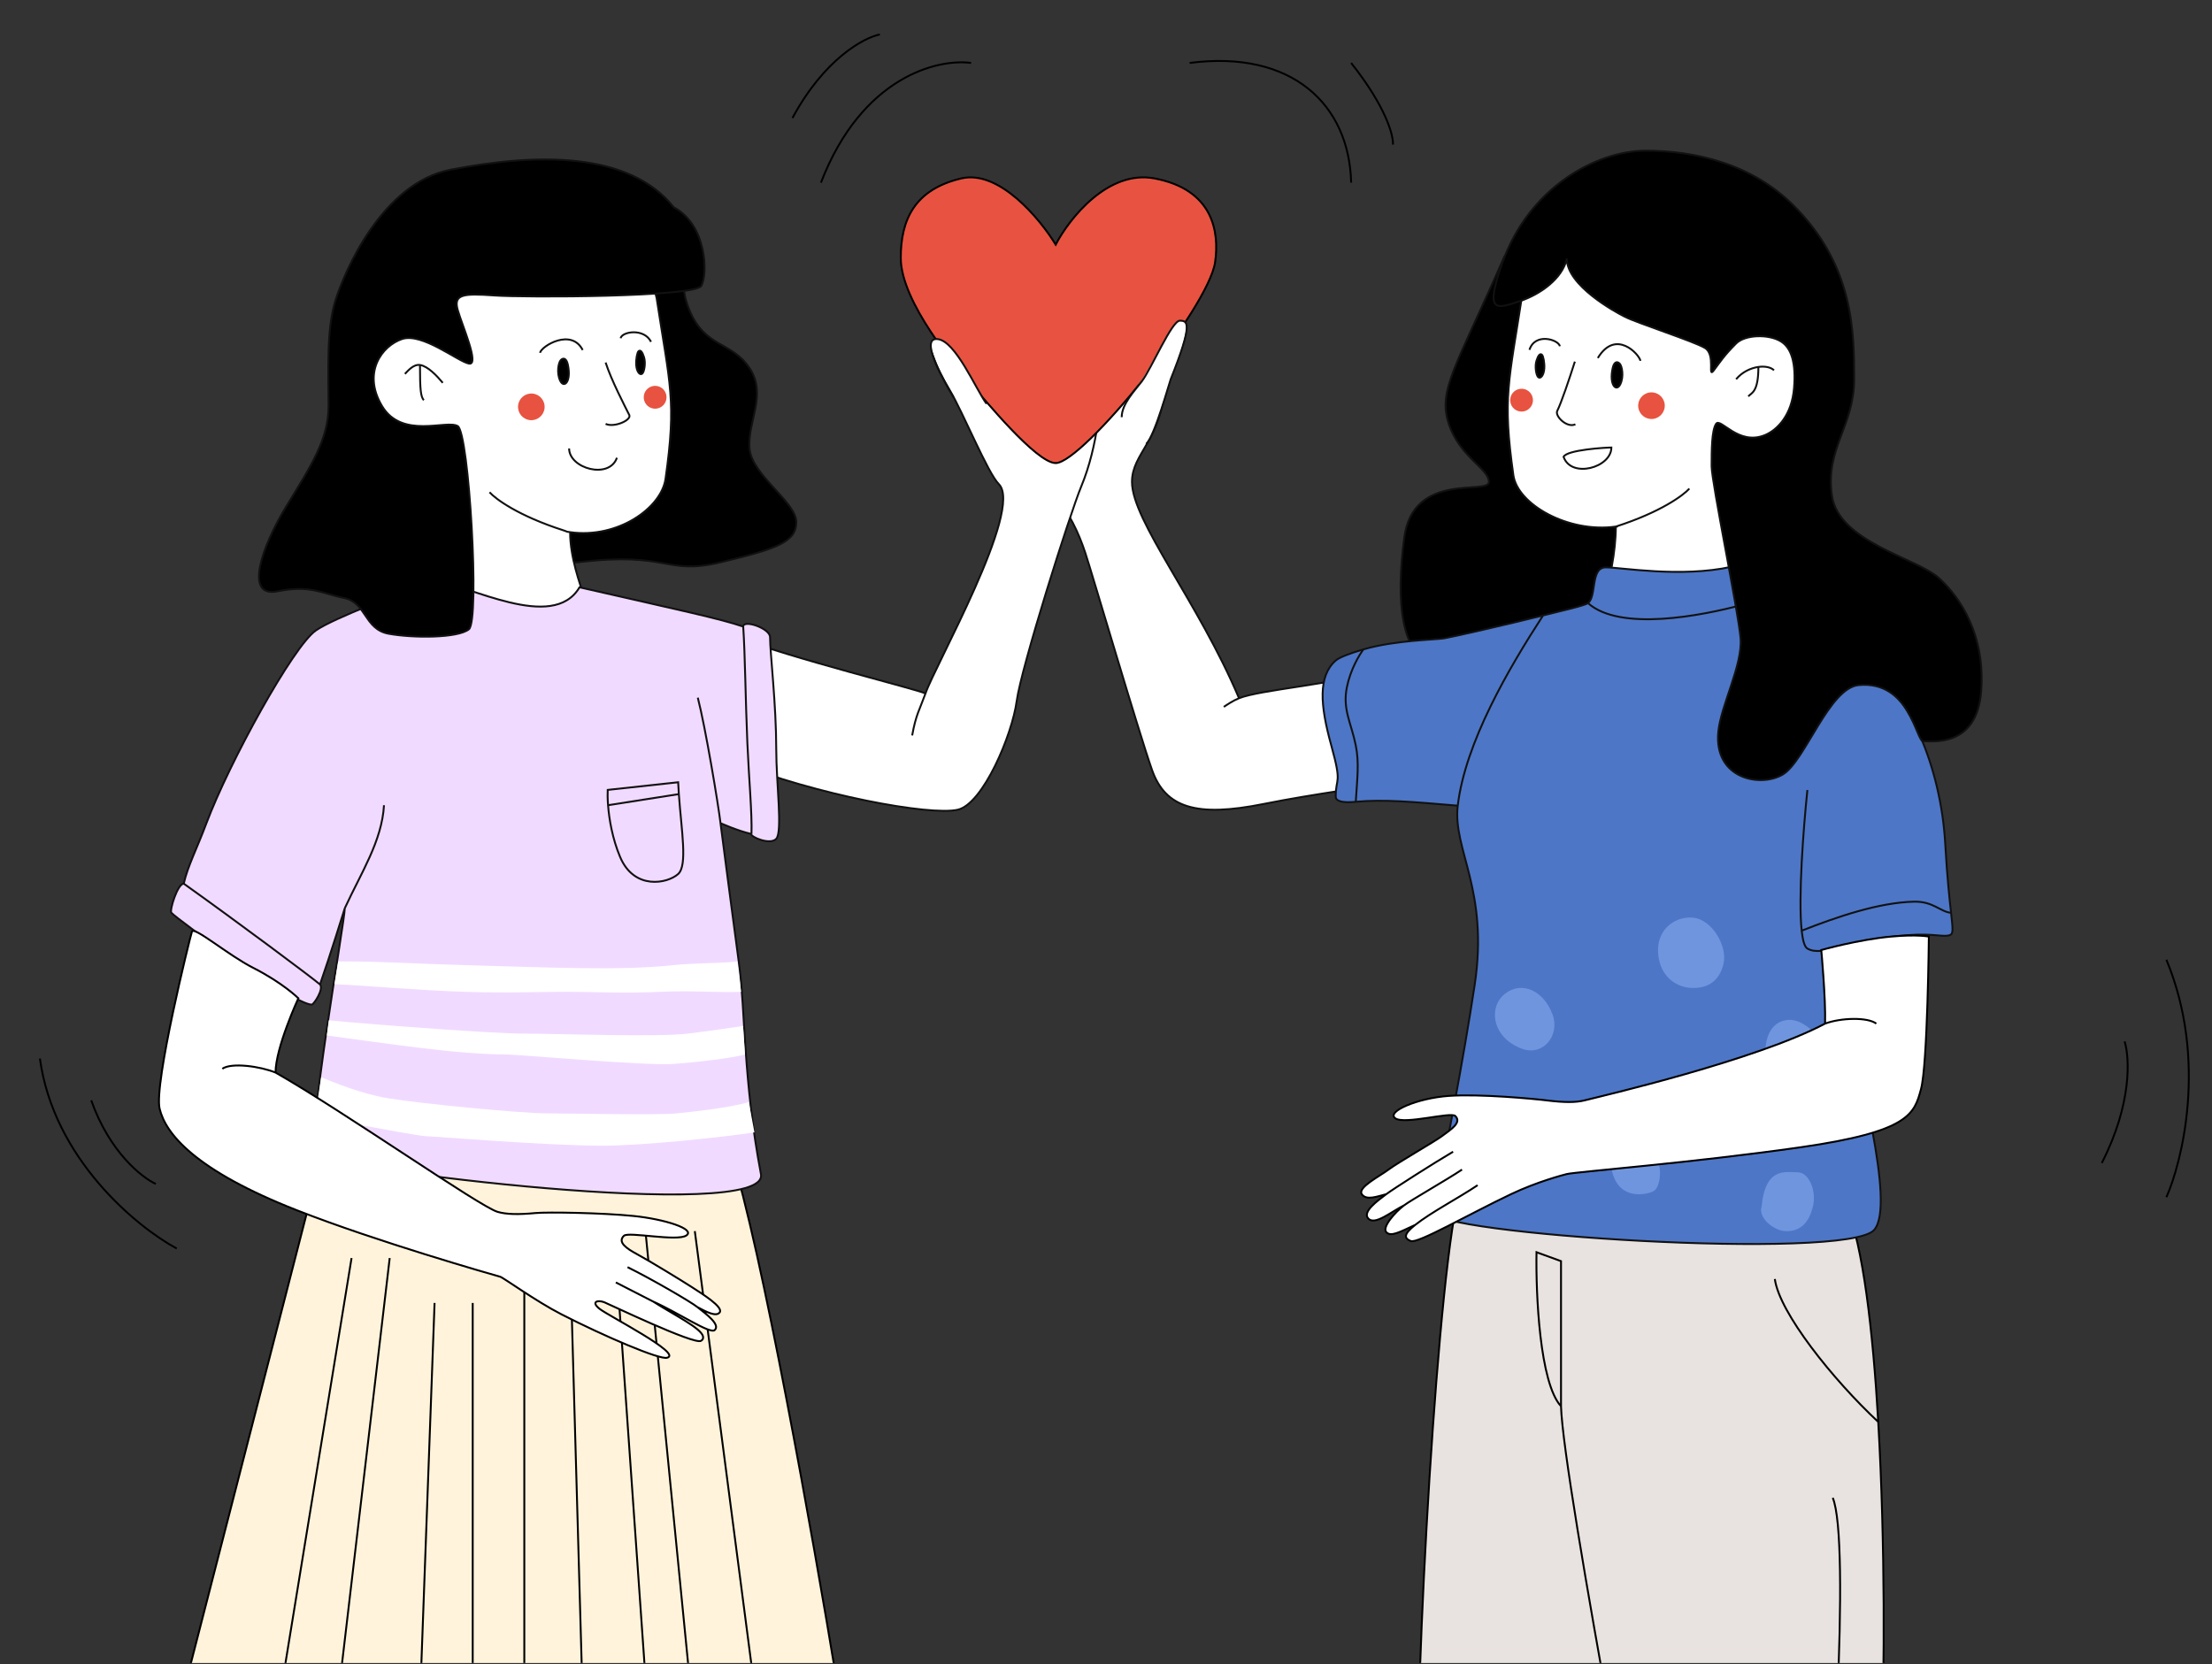 <?xml version="1.0" encoding="UTF-8"?> <svg xmlns="http://www.w3.org/2000/svg" width="582" height="438" viewBox="0 0 582 438" fill="none"><rect x="0" y="0" width="582" height="438" fill="#333333" stroke="none"/> <g clip-path="url(#clip0_771_650)"> <path d="M381.189 111.546C378.259 102.733 382.948 96.857 395.841 67.48C410.492 61.016 418.64 122.122 424.5 133.286C430.36 144.449 423.914 155.613 419.812 162.664C415.709 169.714 385.292 177.94 377.087 175.002C368.882 172.064 367.124 159.138 369.468 141.512C371.813 123.885 391.738 130.348 391.738 126.823C391.738 123.297 384.12 120.36 381.189 111.546Z" fill="black" stroke="#111111" stroke-width="0.5"></path> <path d="M398.185 125.06C395.255 104.495 397.013 100.383 400.529 77.468C404.046 61.016 423.971 52.205 443.311 58.667C459.72 64.15 454.446 90.395 455.032 89.219C455.618 88.044 472.613 81.581 477.302 95.095C481.99 108.609 473.199 115.66 468.511 117.422C463.823 119.185 456.79 115.66 455.618 115.66C454.446 115.66 454.446 124.473 456.79 139.519C459.134 154.565 463.236 156.788 459.72 159.726C456.204 162.664 421.041 158.194 422.213 155.843C423.385 153.493 425.143 145.267 425.143 138.574C412.555 140.328 399.273 132.698 398.185 125.06Z" fill="white"></path> <path d="M425.143 138.574C436.864 134.814 442.92 130.348 444.483 128.586M425.143 138.574C412.555 140.328 399.273 132.698 398.185 125.06C395.255 104.495 397.013 100.383 400.529 77.468C404.046 61.016 423.971 52.205 443.311 58.667C459.72 64.15 454.446 90.395 455.032 89.219C455.618 88.044 472.613 81.581 477.302 95.095C481.99 108.609 473.199 115.66 468.511 117.422C463.823 119.185 456.79 115.66 455.618 115.66C454.446 115.66 454.446 124.473 456.79 139.519C459.134 154.565 463.236 156.788 459.72 159.726C456.204 162.664 421.041 158.194 422.213 155.843C423.385 153.493 425.143 145.267 425.143 138.574ZM425.143 138.574C426.475 138.389 423.742 139.024 425.143 138.574ZM456.79 99.795C458.369 97.896 460.628 96.849 462.65 96.564M466.753 97.445C465.942 96.632 464.383 96.319 462.65 96.564M462.65 96.564C462.65 103.379 460.781 103.339 460 104.318" stroke="#111111" stroke-width="0.5"></path> <path d="M326 183.746C331.56 181.515 350.687 180.14 362.5 176.496L364 206.069C359.898 207.244 346.478 208.762 332.414 211.582C314.833 215.108 306.627 212.606 303.11 202.617C299.594 192.629 287.288 150.707 285.53 145.419C283.772 140.131 281.427 135.048 276.738 129.173C272.269 123.573 265.603 106.846 266.189 96.857C266.776 86.869 267.948 78.055 267.948 75.118C267.948 72.18 267.948 65.717 270.292 65.717C272.636 65.717 272.636 66.304 274.394 69.242C273.808 65.717 274.98 65.308 276.738 64.72C279.669 63.741 280.772 65.717 281.358 68.067C281.235 64.546 281.205 61.685 281.427 61.017C282.013 59.254 283.186 58.079 285.53 58.666C287.874 59.254 288.46 65.717 289.016 71.005C289.668 66.069 289.046 61.016 293.148 61.017C297.251 61.017 296.665 72.768 296.665 76.881C296.665 80.993 294.32 106.258 296.665 103.908C299.009 101.558 300.767 86.282 303.111 85.694C305.455 85.106 307.8 85.694 306.627 100.97C305.455 116.247 297.837 119.184 297.837 126.823C297.837 137.084 315.331 158.481 326 183.746Z" fill="white"></path> <path d="M322 186.019C322.79 185.491 324.388 184.393 326 183.746M326 183.746C331.56 181.515 350.687 180.14 362.5 176.496L364 206.069C359.898 207.244 346.478 208.762 332.414 211.582C314.833 215.108 306.627 212.606 303.11 202.617C299.594 192.629 287.288 150.707 285.53 145.419C283.772 140.131 281.427 135.048 276.738 129.173C272.269 123.573 265.603 106.846 266.189 96.857C266.776 86.869 267.948 78.055 267.948 75.118C267.948 72.18 267.948 65.717 270.292 65.717C272.636 65.717 272.636 66.304 274.394 69.242M326 183.746C315.331 158.481 297.837 137.084 297.837 126.823C297.837 119.184 305.455 116.247 306.627 100.97C307.8 85.694 305.455 85.106 303.111 85.694C300.767 86.282 299.009 101.558 296.665 103.908C294.32 106.258 296.665 80.993 296.665 76.881C296.665 72.768 297.251 61.017 293.148 61.017C289.046 61.016 289.668 66.069 289.016 71.005M287.874 96.857C288.265 92.549 289.016 83.579 289.016 79.818C289.016 78.056 289.016 74.53 289.016 71.005M289.016 71.005C288.46 65.717 287.874 59.254 285.53 58.666C283.186 58.079 282.013 59.254 281.427 61.017C280.841 62.779 282.013 79.818 282.013 83.931C282.013 87.456 279.865 94.115 279.669 96.27M281.358 68.067C280.772 65.717 279.669 63.741 276.738 64.72C274.98 65.308 273.808 65.717 274.394 69.242M274.394 69.242C274.98 72.767 274.98 82.096 274.98 84.519C274.98 86.869 274.004 93.724 273.809 96.27" stroke="#111111" stroke-width="0.5"></path> <path d="M495.107 456.442L495.067 457.293C494.134 476.967 492.855 503.925 485.731 523.423H477.526H437.089C433.713 506.042 428.995 481.2 424.48 456.442L414.819 511.672C411.841 512.243 408.178 512.629 404.27 512.603C390.748 512.514 374.301 507.497 373.21 488.17C371.452 457.029 377.312 346.569 383.173 317.191H485.731C490.211 327.922 492.789 350.206 494.182 374.184C496.068 406.661 495.782 442.246 495.107 456.442Z" fill="#E8E3E0"></path> <path d="M410.717 370.071C411.001 380.062 417.497 418.152 424.48 456.442M410.717 370.071C405.091 363.96 404.075 340.497 404.27 329.53L410.717 331.88V370.071ZM424.48 456.442C428.995 481.2 433.713 506.042 437.089 523.423H477.526M424.48 456.442L414.819 511.672C411.841 512.243 408.178 512.629 404.27 512.603M494.182 374.184C492.789 350.206 490.211 327.922 485.731 317.191H383.173C377.312 346.569 371.452 457.029 373.21 488.17C374.301 507.497 390.748 512.514 404.27 512.603M494.182 374.184C496.068 406.661 495.782 442.246 495.107 456.442C494.17 476.184 492.959 503.642 485.731 523.423H477.526M494.182 374.184C482.214 363.02 468.149 345.394 466.977 336.58M477.526 523.423C482.214 482.882 486.903 405.324 482.214 394.161M404.27 512.603L414.819 440.578" stroke="black" stroke-width="0.5"></path> <path d="M422.5 149.31C426.602 149.31 442.138 152.088 455.617 149.15C456.008 151.892 457.141 157.728 458.547 159.138C460.306 160.901 488.099 174.33 493.124 177.352C501.915 182.64 510.636 201.442 511.808 222.007C512.323 231.046 512.952 236.68 513.345 240.205L513.347 240.221C513.847 244.702 513.964 245.768 512.98 246.097C511.222 246.684 508.947 245.574 501.915 246.097C494.003 246.684 488.436 248.153 484.334 249.181L486.092 264.898C488.436 280.762 498.921 316.873 493.124 323.654C486.092 331.88 375.696 324.767 377 318.847C380.187 304.377 385.07 278.589 388 259.2C391.788 234.138 382.182 223.587 383.547 212.018C371.5 211.003 363.989 210.319 356.715 211.003C353.439 211.311 351.44 210.946 351.44 209.632C351.44 204.344 353.199 206.73 350.268 196.154C347.338 185.578 346.752 177.94 351.44 173.827C352.439 172.951 355.228 171.92 358.746 170.889C367.059 168.453 377.529 168.388 380 167.975C382.193 167.608 397.229 164.159 406 161.96C411.295 160.632 416.929 159.374 417.812 158.711C420.156 156.948 418.398 149.31 422.5 149.31Z" fill="#4D76C6"></path> <path d="M417.812 158.711C420.156 156.948 418.398 149.31 422.5 149.31C426.602 149.31 442.138 152.088 455.617 149.15C456.008 151.892 457.141 157.728 458.547 159.138M417.812 158.711C416.929 159.374 411.295 160.632 406 161.96M417.812 158.711C426.251 166.231 447.608 162.076 458.547 159.138M383.547 212.018C385.5 195.477 396.955 175.878 406 161.96M383.547 212.018C382.182 223.587 391.788 234.138 388 259.2C385.07 278.589 380.187 304.377 377 318.847C375.696 324.767 486.092 331.88 493.124 323.654C498.921 316.873 488.436 280.762 486.092 264.898L484.334 249.181M383.547 212.018C371.5 211.003 363.989 210.319 356.715 211.003M406 161.96C397.229 164.159 382.193 167.608 380 167.975C377.529 168.388 367.059 168.453 358.746 170.889M458.547 159.138C460.306 160.901 488.099 174.33 493.124 177.352C501.915 182.64 510.636 201.442 511.808 222.007C512.324 231.06 512.954 236.697 513.347 240.221M475.543 207.905C474.487 218.037 473.105 236.271 474.041 244.921M484.334 249.181C488.436 248.153 494.003 246.684 501.915 246.097C508.947 245.574 511.222 246.684 512.98 246.097C513.964 245.768 513.847 244.702 513.347 240.221M484.334 249.181C480.231 250.209 477.594 250.797 475.543 249.622C474.795 249.193 474.317 247.475 474.041 244.921M474.041 244.921C483.36 241.253 494.427 237.47 503.673 237.283C508.643 237.183 510.504 239.947 513.347 240.221M356.715 211.003C353.439 211.311 351.44 210.946 351.44 209.632C351.44 204.344 353.199 206.73 350.268 196.154C347.338 185.578 346.752 177.94 351.44 173.827C352.439 172.951 355.228 171.92 358.746 170.889M356.715 211.003C357.106 204.67 357.653 200.855 356.715 196.154C355.543 190.279 353.199 186.753 354.371 180.878C355.309 176.177 357.678 172.26 358.746 170.889" stroke="#111111" stroke-width="0.5"></path> <path d="M396 261.5C391.5 265 392.499 273.091 400.5 276C406 278 410.5 272.5 408.5 267C406.252 260.819 400.5 258 396 261.5Z" fill="#6F95DE"></path> <path d="M445.499 241.5C440.499 241 434.999 245 436.499 252.5C437.5 257.504 441.5 260 445.499 260C450.498 260 452.718 257.02 453.5 253.5C454.5 249 450.499 242 445.499 241.5Z" fill="#6F95DE"></path> <path d="M473 308.5C469.838 308.5 464.5 307 463.5 317.5C462.5 320.5 466.8 324 470 324C474 324 476 321.5 477 317.5C478 313.5 476 308.5 473 308.5Z" fill="#6F95DE"></path> <path d="M435 313.5C432.999 314.5 425.5 316 424 307.5L436.499 306.5C437.166 308.833 436.601 312.7 435 313.5Z" fill="#6F95DE"></path> <path d="M472 268.5C469.5 268 465 269 464.5 276L476.5 271C475.833 270.333 474 268.9 472 268.5Z" fill="#6F95DE"></path> <path d="M427.487 83.344C424.866 82.03 412.25 75.118 412.25 68.067C411.078 73.356 405.217 77.468 399.943 79.232C393.604 81.351 390.566 82.561 395.254 69.243C402.287 49.266 420.107 39.658 433 39.658C445.893 39.658 460.892 43.031 472.027 54.194C487.779 69.987 487.85 87.457 487.85 99.796C487.85 112.135 480.231 118.01 481.989 130.349C483.748 142.688 504.259 146.801 510.12 152.089C515.98 157.377 522.427 167.364 521.255 182.053C520.082 196.742 508.417 195.042 506 195.042C504.138 195.042 502.5 179.002 489.022 180.291C481.238 181.036 474.957 200.268 469.096 203.794C463.236 207.319 450.929 204.968 452.101 192.629C452.768 185.61 458.547 175.002 457.961 167.952C457.375 160.901 450.343 126.824 450.343 122.711C450.343 118.598 450.343 113.309 451.515 111.546C452.687 109.784 457.375 117.422 464.408 114.484C467.699 113.109 471.441 109.196 472.027 102.145C472.562 95.704 471.441 91.569 468.51 89.807C465.293 87.871 459.134 88.044 456.789 90.394C453.633 93.558 452.687 95.096 450.929 97.446C449.171 99.796 451.515 93.333 448.585 91.57C445.655 89.808 431.003 85.106 427.487 83.344Z" fill="black" stroke="#111111" stroke-width="0.5"></path> <ellipse cx="3.5" cy="3.509" rx="3.5" ry="3.509" transform="matrix(0.993 -0.116 0.116 0.993 430.637 103.678)" fill="#E75340"></ellipse> <ellipse cx="3" cy="3.007" rx="3" ry="3.007" transform="matrix(0.993 -0.116 0.116 0.993 397.013 102.668)" fill="#E75340"></ellipse> <path d="M426.298 101.166C425.273 103.223 423.315 101.327 424.322 96.816C424.609 95.527 425.301 94.853 426.141 95.669C426.769 96.278 427.324 99.109 426.298 101.166Z" fill="black"></path> <path d="M404.745 99.27C404.163 98.777 403.799 96.413 404.255 94.95C404.712 93.487 405.234 92.891 405.724 93.381C406.069 93.728 406.405 95.499 406.322 96.921C406.213 98.779 405.327 99.763 404.745 99.27Z" fill="black"></path> <path d="M414.363 95.16C412.894 99.767 410.806 105.966 409.725 108.134C409.041 109.505 412.315 112.73 414.504 111.658M420.4 94.219C425.084 86.483 431.262 93.182 431.622 94.95M410.422 91.117C410.061 89.349 403.883 87.456 402.416 92.063M424.322 96.816C423.315 101.327 425.273 103.223 426.298 101.166C427.324 99.109 426.769 96.278 426.141 95.669C425.301 94.853 424.609 95.527 424.322 96.816ZM404.255 94.95C403.799 96.413 404.163 98.777 404.745 99.27C405.327 99.763 406.213 98.779 406.322 96.921C406.405 95.499 406.069 93.728 405.724 93.381C405.234 92.891 404.712 93.487 404.255 94.95Z" stroke="#111111" stroke-width="0.5"></path> <path d="M411.39 120.223C413.422 125.993 423.97 123.055 423.97 117.767C422.598 117.767 412.25 118.355 411.39 120.223Z" stroke="#111111" stroke-width="0.5"></path> <path d="M189.59 147.974C174.939 151.5 176.111 145.037 152.083 147.974H146.809L158.53 72.767C163.218 67.088 173.65 57.021 177.869 62.191C183.143 68.654 177.283 71.592 181.385 81.581C185.488 91.569 192.52 89.806 197.209 96.857C201.897 103.908 196.623 110.959 197.209 118.009C197.795 125.06 209.516 132.111 209.516 137.399C209.516 142.687 204.241 144.449 189.59 147.974Z" fill="black" stroke="#111111" stroke-width="0.5"></path> <path d="M175.103 126.014C178.033 105.449 176.275 101.336 172.759 78.421C169.242 61.97 149.317 53.158 129.977 59.62C113.568 65.103 118.842 91.348 118.256 90.173C117.67 88.998 100.675 82.535 95.987 96.049C91.298 109.562 100.089 116.613 104.777 118.376C109.466 120.138 116.498 116.613 117.67 116.613C118.842 116.613 118.842 125.426 116.498 140.473C114.154 155.519 110.052 157.742 113.568 160.68C117.084 163.617 161.541 181.932 153.5 156.446C152.71 153.941 150 146.74 150 140.047C162.588 141.801 174.015 133.652 175.103 126.014Z" fill="white"></path> <path d="M128.805 129.539C130.368 131.302 136.424 135.767 148.145 139.528C149.546 139.977 148.669 139.862 150 140.047M150 140.047C162.588 141.801 174.015 133.652 175.103 126.014C178.033 105.449 176.275 101.336 172.759 78.421C169.242 61.97 149.317 53.158 129.977 59.62C113.568 65.103 118.842 91.348 118.256 90.173C117.67 88.998 100.675 82.535 95.987 96.049C91.298 109.562 100.089 116.613 104.777 118.376C109.466 120.138 116.498 116.613 117.67 116.613C118.842 116.613 118.842 125.426 116.498 140.473C114.154 155.519 110.052 157.742 113.568 160.68C117.084 163.617 161.541 181.932 153.5 156.446C152.71 153.941 150 146.74 150 140.047ZM116.498 100.749C114.92 98.85 112.523 96.334 110.5 96.049M106.535 98.398C107.346 97.585 108.768 95.804 110.5 96.049M110.5 96.049C110.5 102.864 110.719 104.341 111.5 105.32" stroke="#111111" stroke-width="0.5"></path> <ellipse cx="3.5" cy="3.509" rx="3.5" ry="3.509" transform="matrix(-0.993 -0.116 -0.116 0.993 143.679 103.991)" fill="#E75340"></ellipse> <ellipse cx="3" cy="3.007" rx="3" ry="3.007" transform="matrix(-0.993 -0.116 -0.116 0.993 175.697 101.908)" fill="#E75340"></ellipse> <path d="M147.411 100.233C148.436 102.29 150.394 100.394 149.387 95.883C149.1 94.594 148.409 93.921 147.568 94.736C146.94 95.345 146.386 98.176 147.411 100.233Z" fill="black"></path> <path d="M168.964 98.337C169.546 97.844 169.91 95.48 169.454 94.017C168.997 92.554 168.475 91.958 167.986 92.448C167.64 92.795 167.304 94.566 167.387 95.988C167.496 97.846 168.382 98.83 168.964 98.337Z" fill="black"></path> <path d="M159.346 95.402C160.815 100.009 164.481 107.028 165.562 109.196C166.245 110.567 161.535 112.617 159.346 111.546M153.31 92.111C150.325 86.281 142.447 91.074 142.087 92.842M163.287 89.009C163.648 87.241 169.454 86.281 171.293 89.955M149.387 95.883C150.394 100.394 148.436 102.29 147.411 100.233C146.386 98.176 146.94 95.345 147.568 94.736C148.409 93.921 149.1 94.594 149.387 95.883ZM169.454 94.017C169.91 95.48 169.546 97.844 168.964 98.337C168.382 98.83 167.496 97.846 167.387 95.988C167.304 94.566 167.64 92.795 167.986 92.448C168.475 91.958 168.997 92.554 169.454 94.017Z" stroke="#111111" stroke-width="0.5"></path> <path d="M162.32 120.465C160.288 126.235 149.74 123.298 149.74 118.01" stroke="#111111" stroke-width="0.5"></path> <path d="M243.5 182.511C242.093 181.571 207.916 173.24 193.069 167.364V200.555C214.753 209.173 244.626 214.754 252 213.086C258.648 211.582 266.325 193.329 267.497 184.516C268.669 175.702 281.562 135.048 284.493 127.998C288.967 117.232 289.767 104.496 289.767 99.795C289.767 95.095 278.43 62.802 275.5 62.214C272.57 61.627 273.358 62.191 273.033 65.129C271.666 61.293 270.281 58.336 269.255 58.078C266.325 57.344 265.153 59.254 265.742 64.542C264.022 59.634 263.395 57.021 261.637 56.316C258.707 55.141 257.534 58.078 258.707 64.542C255.776 58.079 252.26 59.254 252.26 64.542C252.26 69.279 262.809 102.145 258.707 100.97C254.604 99.795 251.935 89.807 247.247 89.219C242.558 88.632 246.4 96.857 249.916 102.733C253.432 108.608 259.879 124.472 262.809 127.41C269.362 133.98 245.844 175.46 243.5 182.511Z" fill="white"></path> <path d="M243.5 182.511C242.093 181.571 207.916 173.239 193.069 167.364V200.555C214.753 209.173 244.626 214.754 252 213.086C258.648 211.582 266.325 193.329 267.497 184.516C268.669 175.702 281.562 135.048 284.493 127.998C288.967 117.232 289.767 104.496 289.767 99.795C289.767 95.095 278.43 62.802 275.5 62.214C272.57 61.627 273.358 62.191 273.033 65.129M243.5 182.511C241.937 186.819 241 188.024 240 193.538M243.5 182.511C245.844 175.46 269.362 133.98 262.809 127.41C259.879 124.472 253.432 108.608 249.916 102.733C246.4 96.857 242.558 88.632 247.247 89.219C251.935 89.807 254.604 99.795 258.707 100.97C262.809 102.145 252.26 69.279 252.26 64.542C252.26 59.254 255.776 58.079 258.707 64.542M258.707 64.542C261.051 69.712 265.544 87.848 267.497 95.682M258.707 64.542C257.534 58.078 258.707 55.141 261.637 56.316C263.395 57.021 264.022 59.634 265.742 64.542M273.358 90.982C272.599 87.18 268.897 73.538 265.742 64.542M265.742 64.542C265.153 59.254 266.325 57.344 269.255 58.078C270.281 58.336 271.666 61.293 273.033 65.129M278.046 83.931C278.046 82.403 275.571 72.252 273.033 65.129" stroke="#111111" stroke-width="0.5"></path> <path d="M220 441.51C214.097 405.68 200.285 327.878 192.257 303.308H84.826L50 438.557L73.611 446.825L74.96 438.557L89.549 441.51V452.731L110.208 455.684L110.533 446.825H124.375V451.55H137.951V448.597H155.069V446.825H175.621V441.51H181.415L182.812 455.684H202.292V441.51H220Z" fill="#FFF3DB"></path> <path d="M182.813 323.98L198.16 441.51H202.292M202.292 441.51H220C214.097 405.68 200.285 327.878 192.257 303.308H84.826L50 438.557L73.611 446.825L74.96 438.557M202.292 441.51V455.684H182.813L181.415 441.51M169.826 323.98L181.415 441.51M181.415 441.51H175.621M161.563 323.98L169.826 441.51H175.621M175.621 441.51V446.825H155.069M150.347 342.879L153.299 446.825H155.069M92.5 331.067L74.96 438.557M74.96 438.557L89.549 441.51M89.549 441.51L102.535 331.067M89.549 441.51V452.731L110.208 455.684L110.533 446.825M114.34 342.879L110.533 446.825M110.533 446.825H124.375M124.375 446.825V342.879M124.375 446.825V451.55H137.951V448.597M137.951 335.201V448.597M137.951 448.597H155.069V446.825" stroke="black" stroke-width="0.5"></path> <path d="M189.571 216.616C189.571 216.616 193.364 245.83 194.46 253.761C196.089 265.553 195.546 284.325 200.21 308.971C202.698 322.114 85.824 307.415 83.108 303.878C80.392 300.34 90.713 242.558 90.713 239.021C90.713 239.021 86.806 251.634 84.195 259.067C85.281 260.247 82.565 264.374 82.022 264.374C77.304 264.374 46.803 242.064 45.085 240.2C44.542 239.61 46.715 232.535 48.344 232.535C49.431 227.818 51.665 223.691 54.32 216.616C60.294 200.696 77.133 170.036 83.108 165.909C87.888 162.607 105.741 155.886 114.07 152.938C123.304 153.724 145.415 166.508 152.478 154.554C178.546 160.511 189.3 162.762 195.546 164.892C195.546 162.961 202.607 165.32 202.607 167.678C202.607 171.819 204.236 185.315 204.237 197.158C204.237 206.173 205.954 218.878 204.237 220.743C202.607 222.512 197.28 220.153 197.719 219.478C194.019 218.627 189.571 216.616 189.571 216.616Z" fill="#F1DAFF"></path> <path d="M189.571 216.616C189.571 216.616 193.364 245.83 194.46 253.761C196.089 265.553 195.546 284.325 200.21 308.971C202.698 322.114 85.824 307.415 83.108 303.878C80.392 300.34 90.713 242.558 90.713 239.021M189.571 216.616C189.028 211.899 185.588 191.262 183.596 183.597M189.571 216.616C189.571 216.616 194.019 218.627 197.719 219.478M90.713 239.021C95.058 229.587 100.49 221.332 101.033 211.899M90.713 239.021C90.713 239.021 86.806 251.634 84.195 259.067M48.344 232.535C49.431 227.818 51.665 223.691 54.32 216.616C60.294 200.696 77.133 170.036 83.108 165.909C87.888 162.607 105.741 155.886 114.07 152.938C123.304 153.724 145.415 166.508 152.478 154.554C178.546 160.511 189.3 162.762 195.546 164.892M48.344 232.535C46.715 232.535 44.542 239.61 45.085 240.2C46.803 242.064 77.304 264.374 82.022 264.374C82.565 264.374 85.281 260.247 84.195 259.067M48.344 232.535C62.4 242.558 82.146 257.299 84.195 259.067M195.546 164.892C195.546 162.961 202.607 165.32 202.607 167.678C202.607 171.819 204.236 185.315 204.237 197.158C204.237 206.173 205.954 218.878 204.237 220.743C202.607 222.512 197.28 220.153 197.719 219.478M195.546 164.892C196.046 172.208 196.14 183.879 196.632 195.39C197.031 204.729 197.913 214.165 197.719 219.478M159.985 211.899C160.268 215.562 161.112 220.638 163.136 225.475C166.844 234.335 175.649 232.517 178.429 230.002C180.941 227.731 179.294 218.643 178.61 208.979M159.985 211.899C159.853 210.194 159.843 208.796 159.892 207.87L178.429 205.859C178.474 206.9 178.536 207.943 178.61 208.979M159.985 211.899L178.61 208.979" stroke="#111111" stroke-width="0.5"></path> <path d="M194 253C190.667 253.5 182.624 253.389 177 254C162.896 255.533 142.525 254.508 123 254C110.685 253.68 99.507 252.936 89 253L88 259C96.254 259.355 109.369 260.569 122 261C133.087 261.378 143.391 261 149 261C155.432 261 164.715 261.458 174 261C182.039 260.603 190.205 261.309 195 261L194 253Z" fill="white"></path> <path d="M137.5 272C130.3 272 100.5 269.833 86.5 268.5L86 272.5C102.167 274.667 120.5 277.5 133.5 277.5C136 277.5 170 280.5 177 280C182.6 279.6 192.5 278.5 196 277.5L195.5 270C193.333 270.333 187.4 271.2 181 272C173 273 146.5 272 137.5 272Z" fill="white"></path> <path d="M198.5 298L197 290C192.333 291.5 182 292.6 178 293C173 293.5 150.5 293 144 293C137.5 293 111 290.5 102 289C94.8 287.8 87.5 284.667 84.5 283.5L83.5 290L94.5 296C99.833 297 110.8 299 112 299C113.5 299 143.923 301.5 158.5 301.5C169 301.5 189.667 299.333 198.5 298Z" fill="white"></path> <path d="M184.5 75.246C186.258 72.308 186.074 59.254 177.283 54.553C165.562 39.864 141.315 40.221 118.5 44.671C100.511 48.179 90.548 71.593 88.204 79.231C85.86 86.869 86.446 98.033 86.446 106.846C86.446 115.659 81.758 122.71 75.311 133.286C68.865 143.862 64.176 157.376 72.967 155.613C81.758 153.85 84.688 156.201 90.548 157.376C96.409 158.551 95.823 165.602 102.269 166.777C108.716 167.952 120.437 167.952 123.367 165.602C126.297 163.251 123.367 113.897 120.437 112.134C117.506 110.371 105.785 115.659 100.511 106.846C95.237 98.033 100.511 90.982 105.785 89.219C111.06 87.457 120.437 95.095 123.367 95.682C126.297 96.27 121.609 85.694 120.437 81.581C119.265 77.468 121.795 77.165 130 77.752C138.205 78.34 182.742 78.184 184.5 75.246Z" fill="black" stroke="#111111" stroke-width="0.5"></path> <path d="M505.428 286.638C507.186 280.175 507.5 246.477 507.5 246.477C507.5 246.477 504.551 245.839 497.5 246.477C489.001 247.247 479.196 250.004 479.196 250.004C479.196 250.004 480.391 262.789 480.196 269.372C462.028 279 421.591 288.402 416.902 289.577C414.628 290.147 411.628 290.163 406.94 289.577C403.808 289.186 389.358 287.813 381.154 288.401C372.949 288.988 364.744 292.514 367.088 294.276C369.433 296.039 381.738 292.514 382.912 293.69C384.67 295.453 381.74 297.216 379.395 298.978C377.462 300.432 367.855 305.893 365.33 307.792C362.986 309.554 357.126 312.492 358.298 314.255C359.47 316.017 362.4 314.842 364.744 314.255C362.4 316.017 358.298 318.955 360.056 320.718C361.814 322.48 365.916 318.955 369.433 317.192C367.088 318.955 363.572 322.925 364.744 324.243C365.916 325.561 368.261 324.243 372.363 322.338C369.211 324.822 369.433 325.888 371.191 326.593C373.009 327.323 386.294 319.613 397.563 314.255C404.454 310.978 411.325 309.19 412.214 308.967C414.558 308.379 445.033 306.028 473.749 301.915C502.389 297.813 503.663 293.127 505.414 286.69L505.428 286.638Z" fill="white"></path> <path d="M388.772 311.903C383.498 315.428 376.648 318.96 372.363 322.338M372.363 322.338C369.211 324.822 369.433 325.888 371.191 326.593C373.009 327.323 386.294 319.613 397.563 314.255C404.454 310.978 411.325 309.19 412.214 308.967C414.558 308.379 445.033 306.028 473.749 301.915C502.465 297.802 503.67 293.102 505.428 286.638C507.186 280.175 507.5 246.477 507.5 246.477C507.5 246.477 504.551 245.839 497.5 246.477C489.001 247.247 479.196 250.004 479.196 250.004C479.196 250.004 480.391 262.789 480.196 269.372M372.363 322.338C368.261 324.243 365.916 325.561 364.744 324.243C363.572 322.925 367.088 318.955 369.433 317.192M369.433 317.192C371.308 315.782 380.568 310.533 384.67 307.792M369.433 317.192C365.916 318.955 361.814 322.48 360.056 320.718C358.298 318.955 362.4 316.017 364.744 314.255M364.744 314.255C366.62 312.845 377.637 305.832 382.326 303.09M364.744 314.255C362.4 314.842 359.47 316.017 358.298 314.255C357.126 312.492 362.986 309.554 365.33 307.792C367.855 305.893 377.462 300.432 379.395 298.978C381.74 297.216 384.67 295.453 382.912 293.69C381.738 292.514 369.433 296.039 367.088 294.276C364.744 292.514 372.949 288.988 381.154 288.401C389.358 287.813 403.808 289.186 406.94 289.577C411.628 290.163 414.628 290.147 416.902 289.577C421.591 288.402 462.028 279 480.196 269.372M493.675 269.372C491.33 267.61 484.298 267.837 480.196 269.372" stroke="black" stroke-width="0.5"></path> <path d="M42 291.78C40.435 285.267 49.999 246.669 50.499 245.165C51 243.661 60.042 251.357 66.592 254.683C74.499 258.699 78.5 262.708 78.5 262.708C78.5 262.708 72.5 275.671 72.5 282.257C90.372 292.424 126.306 317.609 130.957 318.924C133.213 319.561 136.212 319.667 140.916 319.222C144.058 318.924 158.481 319.16 166.665 319.993C174.848 320.825 183.005 323.419 180.609 325.111C178.213 326.803 165.372 324.062 164.164 325.203C162.354 326.912 164.961 328.61 167.539 330.006C170.976 331.867 179.312 336.958 181.964 338.673C184.815 340.516 190.359 343.947 189.361 345.355C188.471 346.611 185.847 345.25 183.538 344.005C185.829 345.837 189.588 348.566 188.05 350.018C186.843 351.158 178.8 345.627 171.857 342.517C177.611 346.179 184.468 349.501 184.973 351.695C185.051 352.28 184.923 352.546 184.448 352.849C182.681 353.978 160.053 343.086 158.953 342.681C157.213 342.041 155.438 342.576 157.729 344.413C160.019 346.251 179.682 356.234 175.546 357.291C173.707 357.965 158.823 351.565 147.718 345.872C140.928 342.391 132.478 336.234 131.596 335.984C129.27 335.327 99.272 326.788 78.176 318.516C51.16 307.924 43.565 298.293 42 291.78Z" fill="white"></path> <path d="M183.538 344.005C185.829 345.837 189.588 348.566 188.05 350.018C186.843 351.158 178.8 345.627 171.857 342.517M183.538 344.005C181.706 342.539 171.447 336.589 165.116 333.465M183.538 344.005C185.847 345.25 188.471 346.611 189.361 345.355C190.359 343.947 184.815 340.516 181.964 338.673C179.312 336.958 170.976 331.867 167.539 330.006C164.961 328.61 162.354 326.912 164.164 325.203C165.372 324.062 178.213 326.803 180.609 325.111C183.005 323.419 174.848 320.825 166.665 319.993C158.481 319.16 144.058 318.924 140.916 319.222C136.212 319.667 133.213 319.561 130.957 318.924C126.306 317.609 90.372 292.424 72.5 282.257M58.5 281.254C60.895 279.562 68.445 280.599 72.5 282.257M72.5 282.257C72.5 275.671 78.5 262.708 78.5 262.708C78.5 262.708 74.499 258.699 66.592 254.683C60.042 251.357 51 243.661 50.499 245.165C49.999 246.669 40.435 285.267 42 291.78C43.565 298.293 51.16 307.924 78.176 318.516C99.272 326.788 129.27 335.327 131.596 335.984C132.478 336.234 140.928 342.391 147.718 345.872C158.823 351.565 173.707 357.965 175.546 357.291C179.682 356.234 160.019 346.251 157.729 344.413C155.438 342.576 157.213 342.041 158.953 342.681C160.053 343.086 182.681 353.978 184.448 352.849C184.923 352.546 185.051 352.28 184.973 351.695C184.468 349.501 177.611 346.179 171.857 342.517M162.039 337.483C164.049 338.565 167.886 340.431 171.857 342.517" stroke="black" stroke-width="0.5"></path> <path d="M24 289.562C28.8 303.162 37.333 309.895 41 311.562M10.5 278.562C14.1 304.962 36 322.895 46.5 328.562M553 306.062C561 290.462 560.333 278.229 559 274.062M570 315.062C574 306.062 581 279.062 570 252.562M216 48.062C226.8 20.062 246.833 15.395 255.5 16.562M313 16.562C340 13.062 355 27.562 355.5 48.062M208.5 31.062C216.9 15.462 227.333 9.895 231.5 9.062M355.5 16.562C364.7 28.162 366.667 35.729 366.5 38.062" stroke="black" stroke-width="0.5"></path> <path d="M319.703 69.017C317.947 81.103 284.85 121.861 277.761 121.861C272.638 121.861 258.581 104.544 255.904 101.537C251.768 96.891 237 79.47 237 67.856C237 57.984 240.544 49.854 252.95 46.95C262.874 44.628 273.626 57.597 277.761 64.372C281.305 57.597 291.466 44.628 303.753 46.95C319.112 49.854 320.885 60.887 319.703 69.017Z" fill="#E75340" stroke="black" stroke-width="0.5"></path> <path d="M246.615 89.239C242.281 88.774 247.157 96.672 250.407 101.318L255.196 109.196L258.967 105.671C256.623 100.97 250.949 89.703 246.615 89.239Z" fill="white"></path> <path d="M250.857 104.52C247.341 98.645 242.066 88.656 246.755 89.244C251.443 89.831 256.623 102.145 259.554 106.258" stroke="#111111" stroke-width="0.5"></path> <path d="M310.444 84.385C312.571 84.412 313.388 85.46 308.024 99.795C307.636 100.831 303.335 114.484 302.163 116.247C299.233 117.422 295.131 112.134 295.131 109.784C295.131 107.433 298.06 103.32 299.831 100.794C302.163 98.032 308.317 84.358 310.444 84.385Z" fill="white"></path> <path d="M301.577 116.834C303.921 114.484 307.615 100.822 308.024 99.795C313.884 85.106 312.571 84.412 310.444 84.385C308.317 84.358 303.042 96.857 300.405 100.383C298.647 102.733 295.131 106.258 295.131 109.784" stroke="#111111" stroke-width="0.5"></path> </g> <defs> <clipPath id="clip0_771_650"> <rect width="582" height="437.078" fill="white" transform="translate(0 0.562)"></rect> </clipPath> </defs> </svg> 